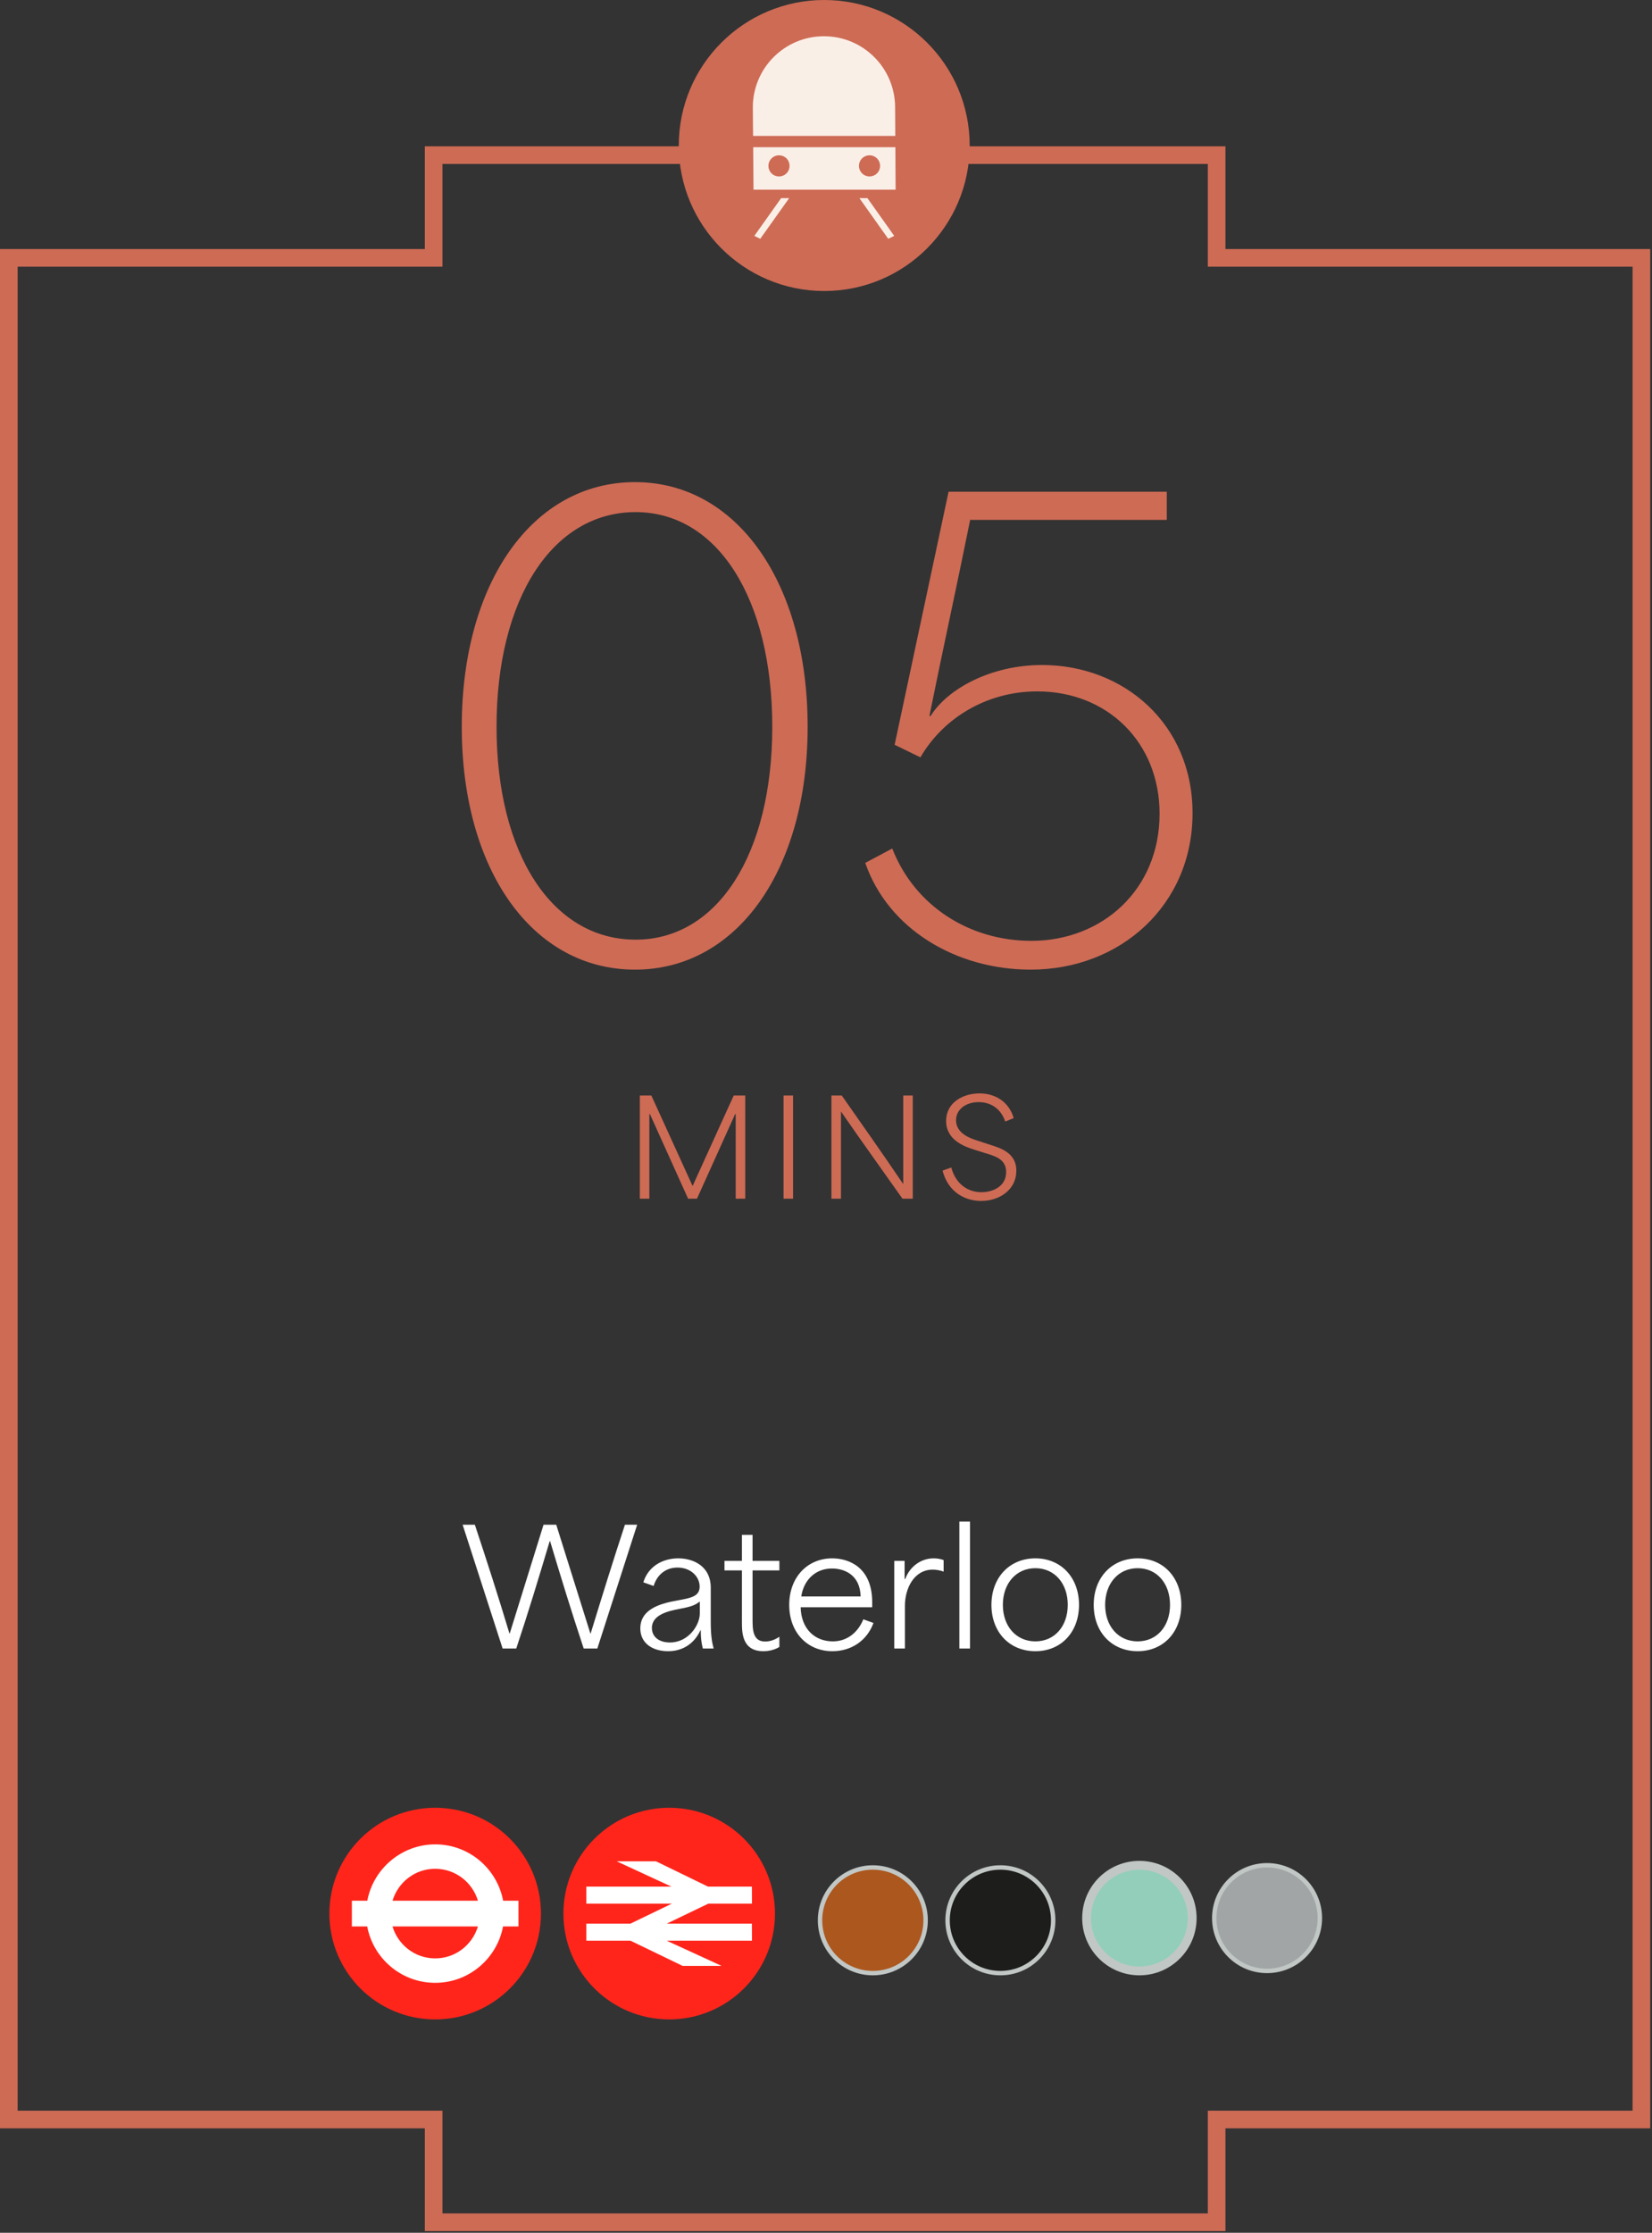 <svg viewBox="0 0 188 254" fill="none" xmlns="http://www.w3.org/2000/svg">
<rect x="0" y="0" width="188" height="254" fill="#333333" stroke="none"/>
<path d="M57.198 187.534L52.647 173.45H54.038C55.428 177.639 56.674 181.503 57.974 185.819H58.01C59.292 181.684 60.574 177.585 61.856 173.45H63.301C64.583 177.567 65.901 181.702 67.183 185.819H67.219C68.538 181.521 69.784 177.494 71.12 173.45H72.51L67.978 187.534H66.425C65.016 183.291 63.788 179.282 62.597 175.309H62.561C61.261 179.661 60.105 183.471 58.751 187.534H57.198ZM76.028 187.841C74.331 187.841 72.868 186.992 72.868 185.241C72.868 183.363 74.547 182.586 76.462 182.189C78.321 181.81 79.621 181.774 79.621 180.492C79.621 179.372 78.628 178.325 77.094 178.325C75.757 178.325 74.764 179.156 74.385 180.42L73.211 180.004C73.807 178.09 75.522 177.278 77.184 177.278C78.99 177.278 80.885 178.235 80.885 180.6V184.41C80.885 186.072 81.012 186.758 81.211 187.534H79.983C79.802 186.848 79.748 186.234 79.748 185.458H79.712C79.08 186.83 77.852 187.841 76.028 187.841ZM76.245 186.848C78.34 186.848 79.64 184.88 79.64 183.544V182.189C79.08 182.623 78.628 182.785 77.274 183.038C76.136 183.255 74.186 183.67 74.186 185.187C74.186 186.198 74.981 186.848 76.245 186.848ZM86.87 187.841C84.433 187.841 84.433 185.692 84.433 184.537C84.433 182.586 84.433 180.618 84.433 178.65C83.764 178.65 83.114 178.65 82.446 178.65V177.567C83.114 177.567 83.764 177.567 84.433 177.567C84.433 176.591 84.433 175.58 84.433 174.605H85.642C85.642 175.58 85.642 176.591 85.642 177.567C86.672 177.567 87.683 177.567 88.694 177.567V178.65C87.683 178.65 86.672 178.65 85.642 178.65C85.642 180.51 85.642 182.352 85.642 184.194C85.642 185.313 85.642 186.74 87.069 186.74C87.52 186.74 88.08 186.613 88.694 186.198V187.354C88.188 187.679 87.502 187.841 86.87 187.841ZM94.726 187.841C91.891 187.841 89.814 185.728 89.814 182.568C89.814 179.463 91.855 177.278 94.707 177.278C96.603 177.278 99.258 178.289 99.258 182.28V182.839H91.114C91.168 185.259 92.685 186.722 94.78 186.722C96.495 186.722 97.687 185.602 98.247 184.212L99.402 184.627C98.662 186.649 96.874 187.841 94.726 187.841ZM97.94 181.611C97.886 179.228 96.188 178.433 94.671 178.433C92.775 178.433 91.457 179.77 91.186 181.611H97.94ZM101.77 187.534V177.567H102.944C102.944 178.253 102.944 178.939 102.944 179.625H103.016C103.522 178.235 104.786 177.278 106.249 177.278C106.592 177.278 107.025 177.332 107.386 177.476V178.794C107.025 178.632 106.465 178.56 106.158 178.56C104.028 178.56 102.98 180.672 102.98 182.695V187.534H101.77ZM109.177 187.534V173.088H110.387V187.534H109.177ZM117.828 187.841C114.885 187.841 112.826 185.674 112.826 182.568C112.826 179.463 114.885 177.278 117.828 177.278C120.754 177.278 122.794 179.463 122.794 182.568C122.794 185.674 120.754 187.841 117.828 187.841ZM117.828 186.722C120.013 186.722 121.512 185.006 121.512 182.568C121.512 180.131 120.013 178.397 117.828 178.397C115.643 178.397 114.127 180.131 114.127 182.568C114.127 185.006 115.643 186.722 117.828 186.722ZM129.467 187.841C126.523 187.841 124.465 185.674 124.465 182.568C124.465 179.463 126.523 177.278 129.467 177.278C132.392 177.278 134.433 179.463 134.433 182.568C134.433 185.674 132.392 187.841 129.467 187.841ZM129.467 186.722C131.652 186.722 133.15 185.006 133.15 182.568C133.15 180.131 131.652 178.397 129.467 178.397C127.282 178.397 125.765 180.131 125.765 182.568C125.765 185.006 127.282 186.722 129.467 186.722Z" fill="white"/>
<path d="M72.265 110.306C60.6 110.306 52.55 98.982 52.55 82.678C52.55 66.306 60.6 54.846 72.265 54.846C83.861 54.846 91.911 66.306 91.911 82.678C91.911 98.982 83.861 110.306 72.265 110.306ZM72.333 106.895C81.678 106.895 87.886 97.14 87.886 82.678C87.886 68.148 81.678 58.257 72.333 58.257C62.851 58.257 56.507 68.148 56.507 82.678C56.507 97.14 62.851 106.895 72.333 106.895ZM117.296 110.306C108.769 110.306 101.06 105.667 98.468 98.163L101.538 96.526C104.13 103.143 110.406 107.031 117.364 107.031C125.414 107.031 131.962 101.233 131.962 92.569C131.962 84.452 126.028 78.653 118.046 78.653C112.18 78.653 107.268 81.791 104.744 86.157L101.811 84.725L107.95 55.937H132.781V59.143C125.345 59.143 117.842 59.143 110.406 59.143C108.905 66.579 107.268 74.015 105.767 81.45H105.904C107.814 78.38 112.725 75.652 118.592 75.652C127.869 75.652 135.714 82.337 135.714 92.501C135.714 102.938 127.528 110.306 117.296 110.306Z" fill="#CE6B55"/>
<path d="M138.455 17.648V29.336H186.793V241.114H138.455V252.802H49.349V241.114H1.003V29.336H49.349V17.648H138.455Z" stroke="#CE6B55" stroke-width="2.006"/>
<path d="M72.815 136.362V124.625H74.124C75.674 128.026 77.239 131.457 78.804 134.888H78.834C80.384 131.472 81.949 128.026 83.499 124.625H84.808V136.362H83.725C83.725 133.157 83.725 129.937 83.725 126.732H83.664C82.22 129.937 80.76 133.157 79.316 136.362H78.307C76.863 133.157 75.403 129.937 73.959 126.732H73.898C73.898 129.937 73.898 133.157 73.898 136.362H72.815ZM89.169 136.362V124.625H90.253V136.362H89.169ZM94.62 136.362V124.625H95.794C98.111 127.936 100.429 131.216 102.761 134.662H102.791C102.791 131.306 102.791 127.981 102.791 124.625H103.874V136.362H102.701C100.413 133.112 98.066 129.862 95.719 126.461H95.704C95.704 129.756 95.704 133.067 95.704 136.362H94.62ZM111.657 136.618C109.927 136.618 107.94 135.73 107.263 133.172L108.256 132.811C108.753 134.677 110.122 135.625 111.687 135.625C112.996 135.625 114.501 134.963 114.501 133.338C114.501 131.803 113.162 131.502 112.003 131.141L110.905 130.795C109.746 130.434 107.669 129.696 107.669 127.514C107.669 125.423 109.595 124.384 111.476 124.384C113.312 124.384 114.847 125.393 115.359 127.198L114.396 127.589C113.959 126.25 112.876 125.377 111.371 125.377C109.957 125.377 108.798 126.175 108.798 127.439C108.798 128.989 110.528 129.531 111.281 129.771L112.424 130.148C113.734 130.569 115.66 131.05 115.66 133.187C115.66 135.294 113.809 136.618 111.657 136.618Z" fill="#CE6B55"/>
<path d="M93.799 33.105C102.938 33.105 110.351 25.692 110.351 16.552C110.351 7.414 102.938 0 93.799 0C84.66 0 77.246 7.414 77.246 16.552C77.246 25.692 84.66 33.105 93.799 33.105Z" fill="#CE6B55"/>
<path d="M102.115 12.219C102.115 7.614 98.383 3.873 93.768 3.873C89.154 3.873 85.422 7.604 85.422 12.219L85.452 15.71H102.135L102.115 12.219Z" fill="#FAEFE6"/>
<path d="M102.115 12.219C102.115 7.614 98.383 3.873 93.768 3.873C89.154 3.873 85.422 7.604 85.422 12.219L85.452 15.71H102.135L102.115 12.219Z" stroke="#CE6B55" stroke-width="0.502" stroke-miterlimit="10"/>
<path d="M87.698 18.87C87.698 18.349 88.119 17.917 88.651 17.917C89.183 17.917 89.604 18.338 89.604 18.87C89.604 19.402 89.183 19.823 88.651 19.823C88.119 19.823 87.698 19.402 87.698 18.87ZM98.954 17.917C99.475 17.917 99.907 18.338 99.907 18.87C99.907 19.402 99.485 19.823 98.954 19.823C98.422 19.823 98.001 19.402 98.001 18.87C98.001 18.338 98.422 17.917 98.954 17.917ZM102.174 21.83L102.144 16.493H85.461L85.501 21.83H102.174Z" fill="#FAEFE6"/>
<path d="M87.698 18.87C87.698 18.349 88.119 17.917 88.651 17.917C89.183 17.917 89.604 18.338 89.604 18.87C89.604 19.402 89.183 19.823 88.651 19.823C88.119 19.823 87.698 19.402 87.698 18.87ZM98.954 17.917C99.475 17.917 99.907 18.338 99.907 18.87C99.907 19.402 99.485 19.823 98.954 19.823C98.422 19.823 98.001 19.402 98.001 18.87C98.001 18.338 98.422 17.917 98.954 17.917ZM102.174 21.83L102.144 16.493H85.461L85.501 21.83H102.174Z" stroke="#CE6B55" stroke-width="0.502" stroke-miterlimit="10"/>
<path d="M88.893 22.542L85.844 26.836L86.516 27.167L89.806 22.542H97.802L101.082 27.167L101.764 26.836L98.715 22.542H88.893Z" fill="#FAEFE6"/>
<path d="M61.561 217.69C61.561 224.341 56.174 229.728 49.523 229.728C42.871 229.728 37.484 224.341 37.484 217.69C37.484 211.039 42.871 205.652 49.523 205.652C56.174 205.652 61.561 211.039 61.561 217.69Z" fill="#FF251B"/>
<path d="M49.483 222.786C47.196 222.766 45.29 221.231 44.668 219.154H54.388C53.746 221.271 51.8 222.806 49.483 222.786ZM49.563 212.594C51.86 212.614 53.767 214.148 54.388 216.225H44.668C45.31 214.108 47.256 212.573 49.553 212.594M59.003 216.225H57.258C56.575 212.604 53.415 209.845 49.593 209.815C45.741 209.785 42.491 212.563 41.798 216.225H40.043V219.154H41.788C42.471 222.776 45.641 225.535 49.453 225.565C53.315 225.605 56.555 222.826 57.248 219.154H59.003V216.225Z" fill="white"/>
<path d="M76.155 205.652C69.504 205.652 64.117 211.039 64.117 217.69C64.117 224.341 69.504 229.728 76.155 229.728C82.806 229.728 88.194 224.341 88.194 217.69C88.194 211.039 82.806 205.652 76.155 205.652Z" fill="#FF251B"/>
<path d="M74.652 211.742L80.57 214.621H85.566L85.576 216.557H80.611L75.876 218.834H85.566L85.576 220.77H75.865L82.115 223.639H77.681L71.743 220.77H66.727V218.834H71.743L76.457 216.557H66.727V214.621H76.407L70.177 211.742H74.652Z" fill="white"/>
<path d="M99.329 224.462C102.65 224.462 105.338 221.773 105.338 218.453C105.338 215.132 102.65 212.444 99.329 212.444C96.009 212.444 93.32 215.132 93.32 218.453C93.32 221.773 96.009 224.462 99.329 224.462Z" fill="#AB571E"/>
<path d="M99.329 224.462C102.65 224.462 105.338 221.773 105.338 218.453C105.338 215.132 102.65 212.444 99.329 212.444C96.009 212.444 93.32 215.132 93.32 218.453C93.32 221.773 96.009 224.462 99.329 224.462Z" stroke="#C1C7C5" stroke-width="0.502"/>
<path d="M113.845 224.462C117.166 224.462 119.854 221.773 119.854 218.453C119.854 215.132 117.166 212.444 113.845 212.444C110.524 212.444 107.836 215.132 107.836 218.453C107.836 221.773 110.524 224.462 113.845 224.462Z" fill="#1D1D1B"/>
<path d="M113.845 224.462C117.166 224.462 119.854 221.773 119.854 218.453C119.854 215.132 117.166 212.444 113.845 212.444C110.524 212.444 107.836 215.132 107.836 218.453C107.836 221.773 110.524 224.462 113.845 224.462Z" stroke="#C1C7C5" stroke-width="0.502"/>
<path d="M129.665 224.211C132.986 224.211 135.674 221.523 135.674 218.202C135.674 214.882 132.986 212.193 129.665 212.193C126.345 212.193 123.656 214.882 123.656 218.202C123.656 221.523 126.345 224.211 129.665 224.211Z" fill="#93CEBA"/>
<path d="M129.665 224.211C132.986 224.211 135.674 221.523 135.674 218.202C135.674 214.882 132.986 212.193 129.665 212.193C126.345 212.193 123.656 214.882 123.656 218.202C123.656 221.523 126.345 224.211 129.665 224.211Z" stroke="#C1C7C5" stroke-width="1.003"/>
<path d="M144.193 224.211C147.513 224.211 150.202 221.523 150.202 218.202C150.202 214.882 147.513 212.193 144.193 212.193C140.872 212.193 138.184 214.882 138.184 218.202C138.184 221.523 140.872 224.211 144.193 224.211Z" fill="#A1A5A6"/>
<path d="M144.193 224.211C147.513 224.211 150.202 221.523 150.202 218.202C150.202 214.882 147.513 212.193 144.193 212.193C140.872 212.193 138.184 214.882 138.184 218.202C138.184 221.523 140.872 224.211 144.193 224.211Z" stroke="#C1C7C5" stroke-width="0.502"/>
</svg>